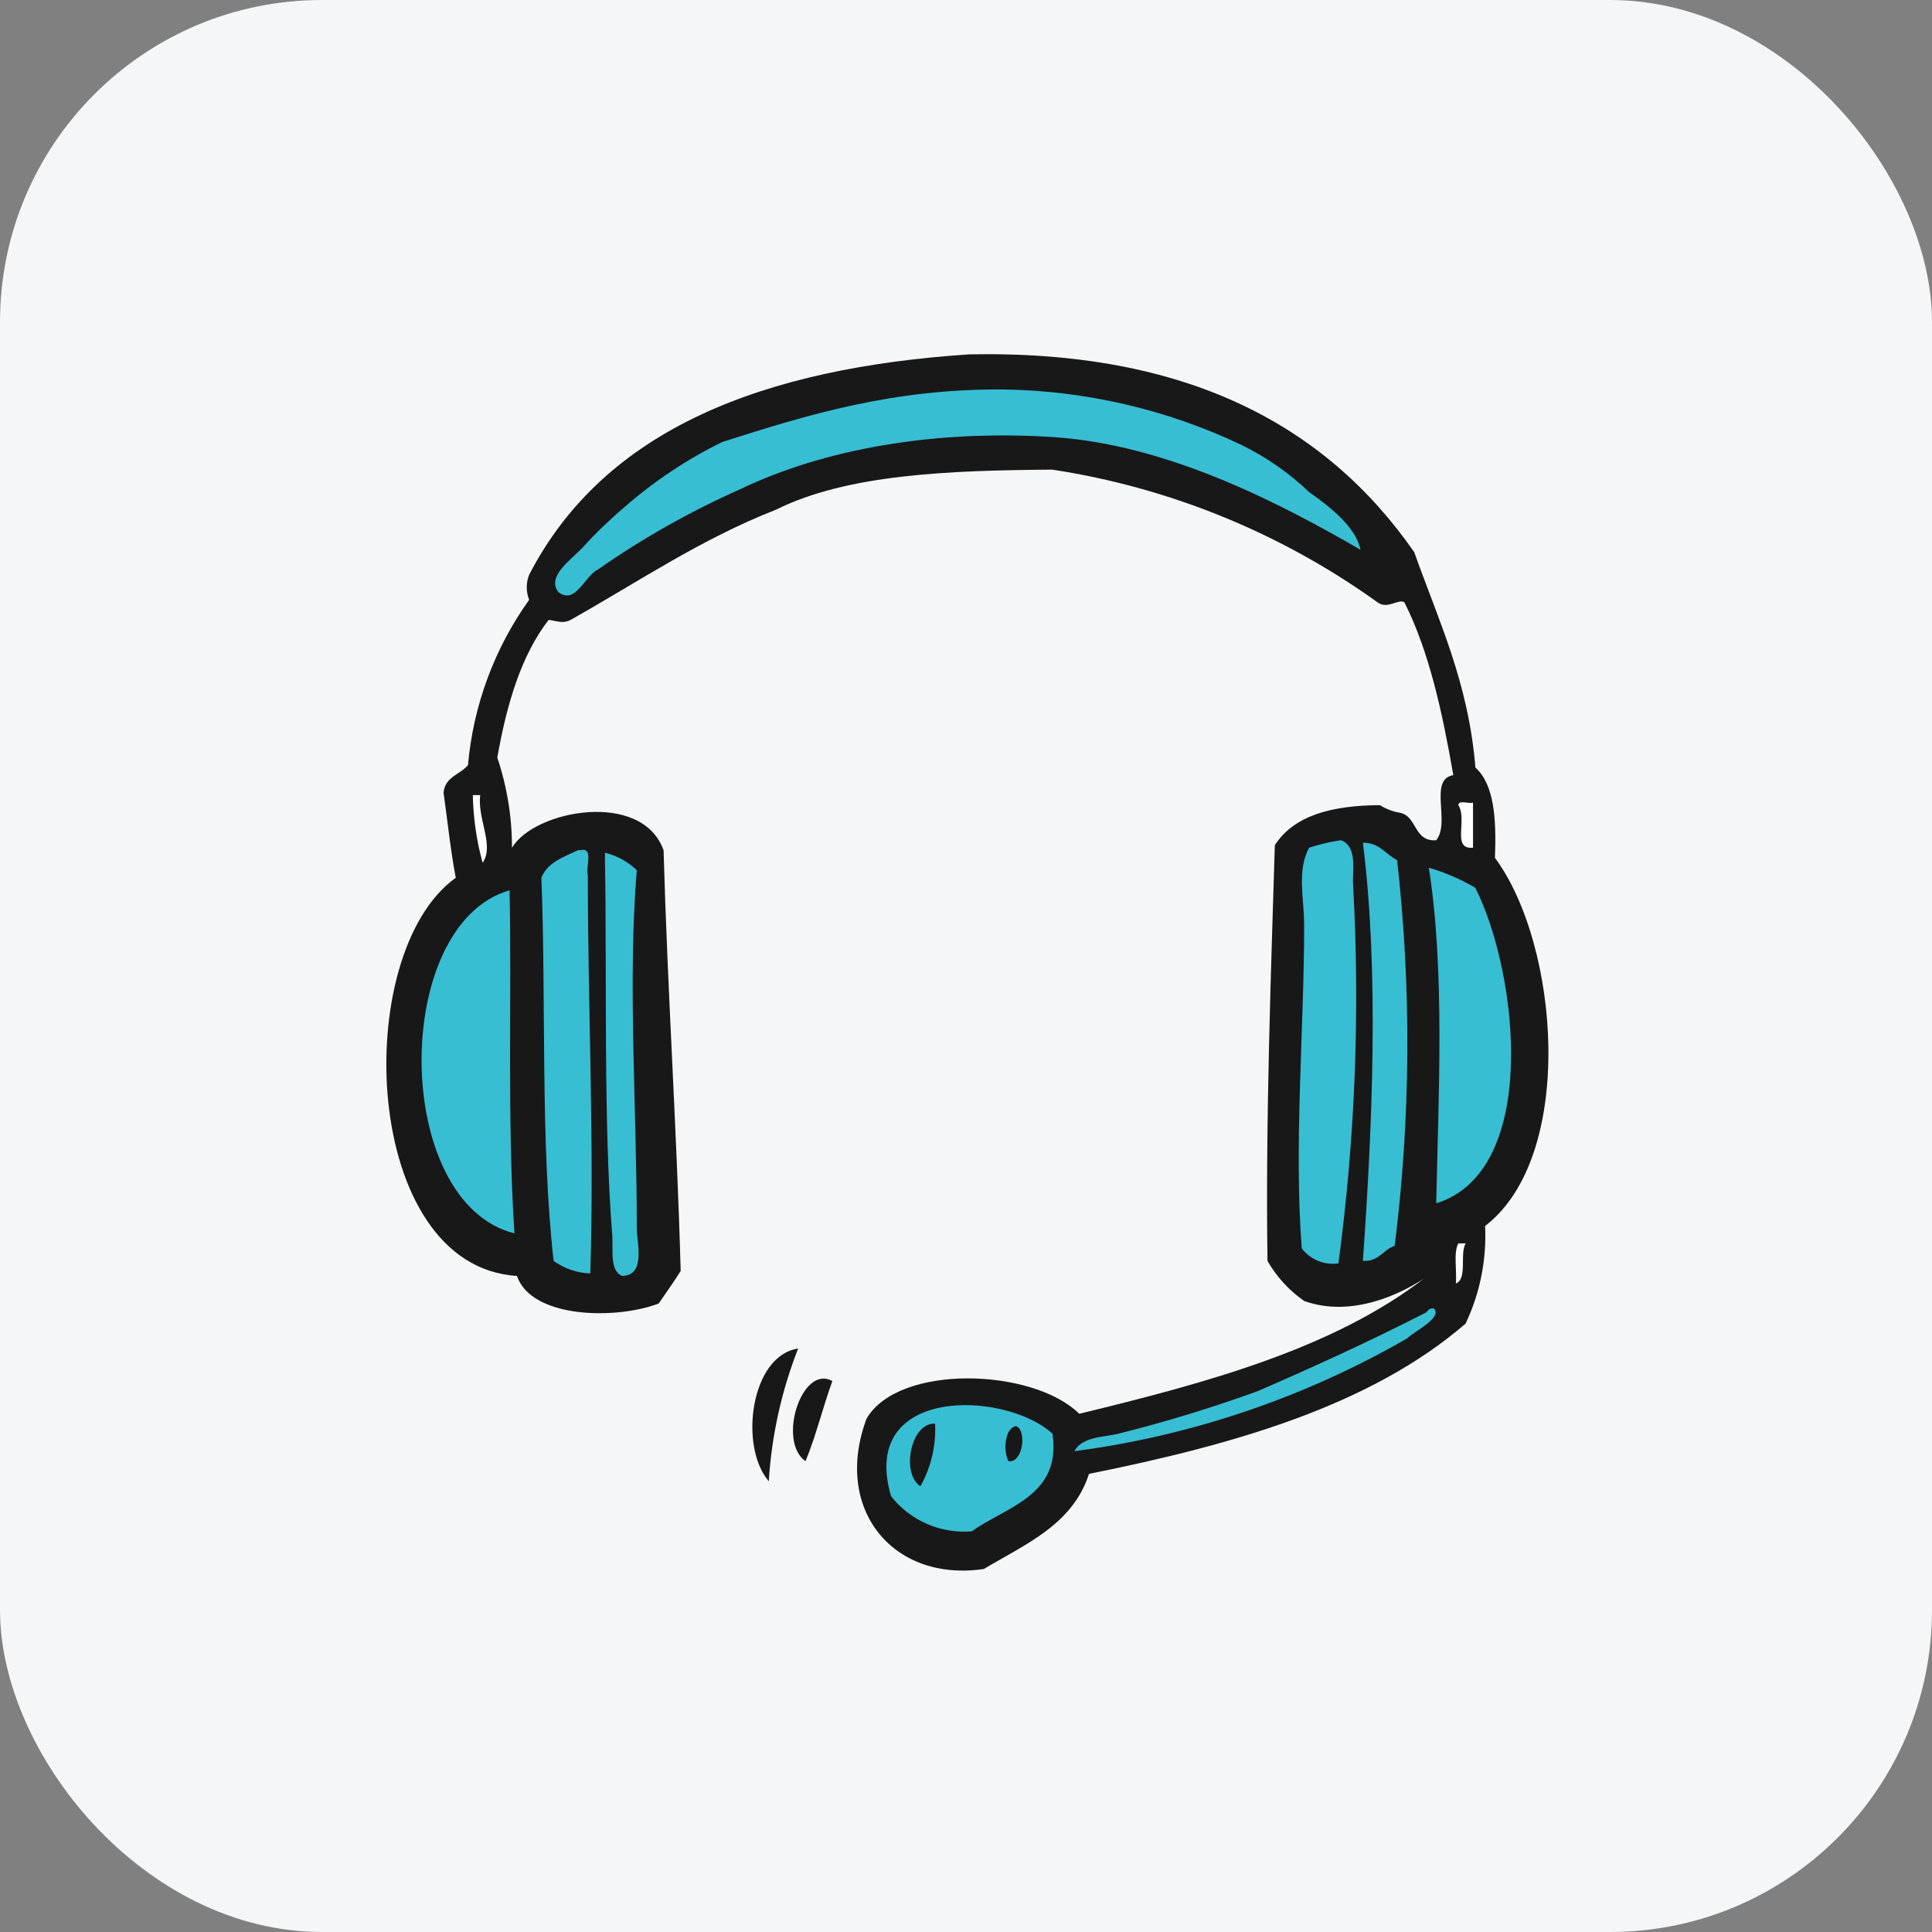 <svg width="60" height="60" viewBox="0 0 60 60" fill="none" xmlns="http://www.w3.org/2000/svg">
<rect x="0" y="0" width="60" height="60" fill="#808080" stroke="none"/>
<rect width="60" height="60" rx="10" fill="#F5F6F8"/>
<path fill-rule="evenodd" clip-rule="evenodd" d="M45.82 23.838C45.604 21.181 44.668 19.26 43.921 17.149C41.174 13.197 36.841 10.871 30.101 11.005C23.73 11.428 18.782 13.307 16.433 17.85C16.334 18.1 16.334 18.378 16.433 18.628C15.353 20.139 14.697 21.911 14.534 23.761C14.292 24.057 13.821 24.118 13.775 24.616C13.899 25.5 13.993 26.413 14.154 27.26C10.862 29.619 11.222 39.325 16.053 39.625C16.509 40.951 19.131 40.988 20.456 40.482C20.684 40.145 20.924 39.819 21.139 39.47C21.018 35.059 20.732 30.815 20.608 26.405C19.935 24.526 16.591 25.159 15.9 26.328C15.901 25.375 15.747 24.43 15.444 23.527C15.738 21.859 16.188 20.349 17.039 19.251C17.311 19.287 17.477 19.377 17.722 19.251C19.814 18.074 21.757 16.746 24.101 15.828C26.297 14.734 29.438 14.608 32.682 14.585C36.326 15.142 39.787 16.555 42.781 18.706C43.086 18.938 43.438 18.582 43.615 18.706C44.383 20.227 44.793 22.114 45.134 24.072C44.353 24.208 45.056 25.534 44.603 26.094C43.893 26.147 44.023 25.34 43.464 25.238C43.248 25.202 43.041 25.123 42.857 25.005C41.369 25.011 40.181 25.324 39.591 26.249C39.482 29.909 39.298 34.806 39.363 39.159C39.646 39.653 40.035 40.078 40.502 40.403C41.984 40.934 43.514 40.175 44.223 39.706C41.405 41.874 37.509 42.94 33.517 43.906C32.074 42.482 27.898 42.348 26.91 44.061C25.864 46.88 27.743 49.144 30.555 48.726C31.849 47.952 33.311 47.35 33.82 45.772C38.351 44.863 42.575 43.643 45.514 41.107C45.963 40.161 46.172 39.12 46.121 38.074C48.944 35.906 48.438 29.354 46.427 26.641C46.472 25.451 46.413 24.37 45.82 23.838Z" fill="#191818"/>
<path fill-rule="evenodd" clip-rule="evenodd" d="M23.875 46.002C23.963 44.589 24.27 43.198 24.787 41.88C23.307 42.101 22.946 44.924 23.875 46.002Z" fill="#191818"/>
<path fill-rule="evenodd" clip-rule="evenodd" d="M25.015 45.379C25.341 44.599 25.553 43.701 25.85 42.891C24.903 42.356 24.131 44.758 25.015 45.379Z" fill="#191818"/>
<path fill-rule="evenodd" clip-rule="evenodd" d="M42.25 17.071C39.835 15.681 36.306 13.801 32.683 13.572C28.989 13.337 25.561 13.953 22.963 15.204C21.419 15.891 19.945 16.725 18.56 17.693C18.146 17.901 17.875 18.786 17.345 18.393C16.959 17.901 17.738 17.388 18.104 16.993C18.506 16.551 18.937 16.136 19.393 15.75C20.312 14.945 21.334 14.265 22.43 13.727C25.054 12.889 27.699 12.07 31.163 12.095C33.712 12.132 36.225 12.715 38.531 13.806C39.312 14.185 40.029 14.683 40.657 15.283C41.291 15.725 42.115 16.374 42.25 17.071Z" fill="#37BED3"/>
<path fill-rule="evenodd" clip-rule="evenodd" d="M14.684 24.693H14.912C14.822 25.44 15.362 26.262 14.988 26.793C14.8 26.108 14.698 25.402 14.684 24.693Z" fill="white"/>
<path fill-rule="evenodd" clip-rule="evenodd" d="M45.29 25.004C45.3 24.832 45.613 24.971 45.746 24.926V26.326C45.069 26.39 45.582 25.454 45.29 25.004Z" fill="white"/>
<path fill-rule="evenodd" clip-rule="evenodd" d="M41.642 26.093C42.177 26.287 41.988 27.065 42.022 27.493C42.24 31.413 42.087 35.344 41.566 39.236C41.352 39.266 41.133 39.239 40.933 39.157C40.733 39.075 40.558 38.941 40.427 38.769C40.18 35.565 40.502 31.928 40.502 28.737C40.502 27.901 40.268 27.05 40.655 26.326C40.977 26.221 41.307 26.143 41.642 26.093Z" fill="#37BED3"/>
<path fill-rule="evenodd" clip-rule="evenodd" d="M42.326 26.17C42.853 26.174 43.033 26.535 43.389 26.714C43.837 30.695 43.811 34.716 43.313 38.691C42.946 38.807 42.833 39.186 42.326 39.157C42.616 35.047 42.834 30.206 42.326 26.17Z" fill="#37BED3"/>
<path fill-rule="evenodd" clip-rule="evenodd" d="M18.029 26.403C18.449 26.31 18.181 26.922 18.256 27.181C18.251 31.071 18.462 35.543 18.332 39.547C17.922 39.535 17.525 39.399 17.193 39.158C16.779 35.486 16.964 31.201 16.814 27.259C17.003 26.779 17.503 26.617 17.952 26.403H18.029Z" fill="#37BED3"/>
<path fill-rule="evenodd" clip-rule="evenodd" d="M18.789 26.482C19.16 26.573 19.501 26.761 19.776 27.026C19.49 30.478 19.776 34.373 19.776 38.147C19.776 38.589 20.069 39.612 19.32 39.624C18.922 39.466 19.049 38.787 19.015 38.38C18.734 34.81 18.854 30.489 18.787 26.715L18.789 26.482Z" fill="#37BED3"/>
<path fill-rule="evenodd" clip-rule="evenodd" d="M44.374 26.948C44.879 27.095 45.364 27.304 45.817 27.571C47.165 30.251 47.82 36.378 44.603 37.369C44.67 34.101 44.88 30.165 44.374 26.948Z" fill="#37BED3"/>
<path fill-rule="evenodd" clip-rule="evenodd" d="M15.825 27.648C15.897 30.895 15.745 34.812 15.977 38.303C12.179 37.357 12.135 28.714 15.825 27.648Z" fill="#37BED3"/>
<path fill-rule="evenodd" clip-rule="evenodd" d="M45.29 38.614H45.518C45.322 38.93 45.584 39.718 45.213 39.858C45.249 39.455 45.133 38.893 45.29 38.614Z" fill="white"/>
<path fill-rule="evenodd" clip-rule="evenodd" d="M44.529 40.635C44.81 40.915 43.952 41.327 43.694 41.568C40.514 43.401 37.005 44.59 33.367 45.068C33.61 44.604 34.301 44.637 34.734 44.524C36.199 44.158 37.644 43.717 39.062 43.202C40.823 42.438 42.555 41.646 44.226 40.791C44.326 40.763 44.345 40.654 44.453 40.635H44.529Z" fill="#37BED3"/>
<path fill-rule="evenodd" clip-rule="evenodd" d="M32.685 44.524C32.975 46.456 31.252 46.786 30.179 47.557C29.704 47.596 29.226 47.518 28.789 47.327C28.352 47.137 27.968 46.842 27.673 46.467C26.66 43.026 31.22 43.183 32.685 44.524ZM28.584 46.157C28.916 45.565 29.073 44.891 29.04 44.213C28.279 44.173 27.977 45.769 28.584 46.157ZM31.318 45.38C31.801 45.437 31.878 44.36 31.546 44.29C31.206 44.356 31.149 45.045 31.318 45.38Z" fill="#37BED3"/>
</svg>
